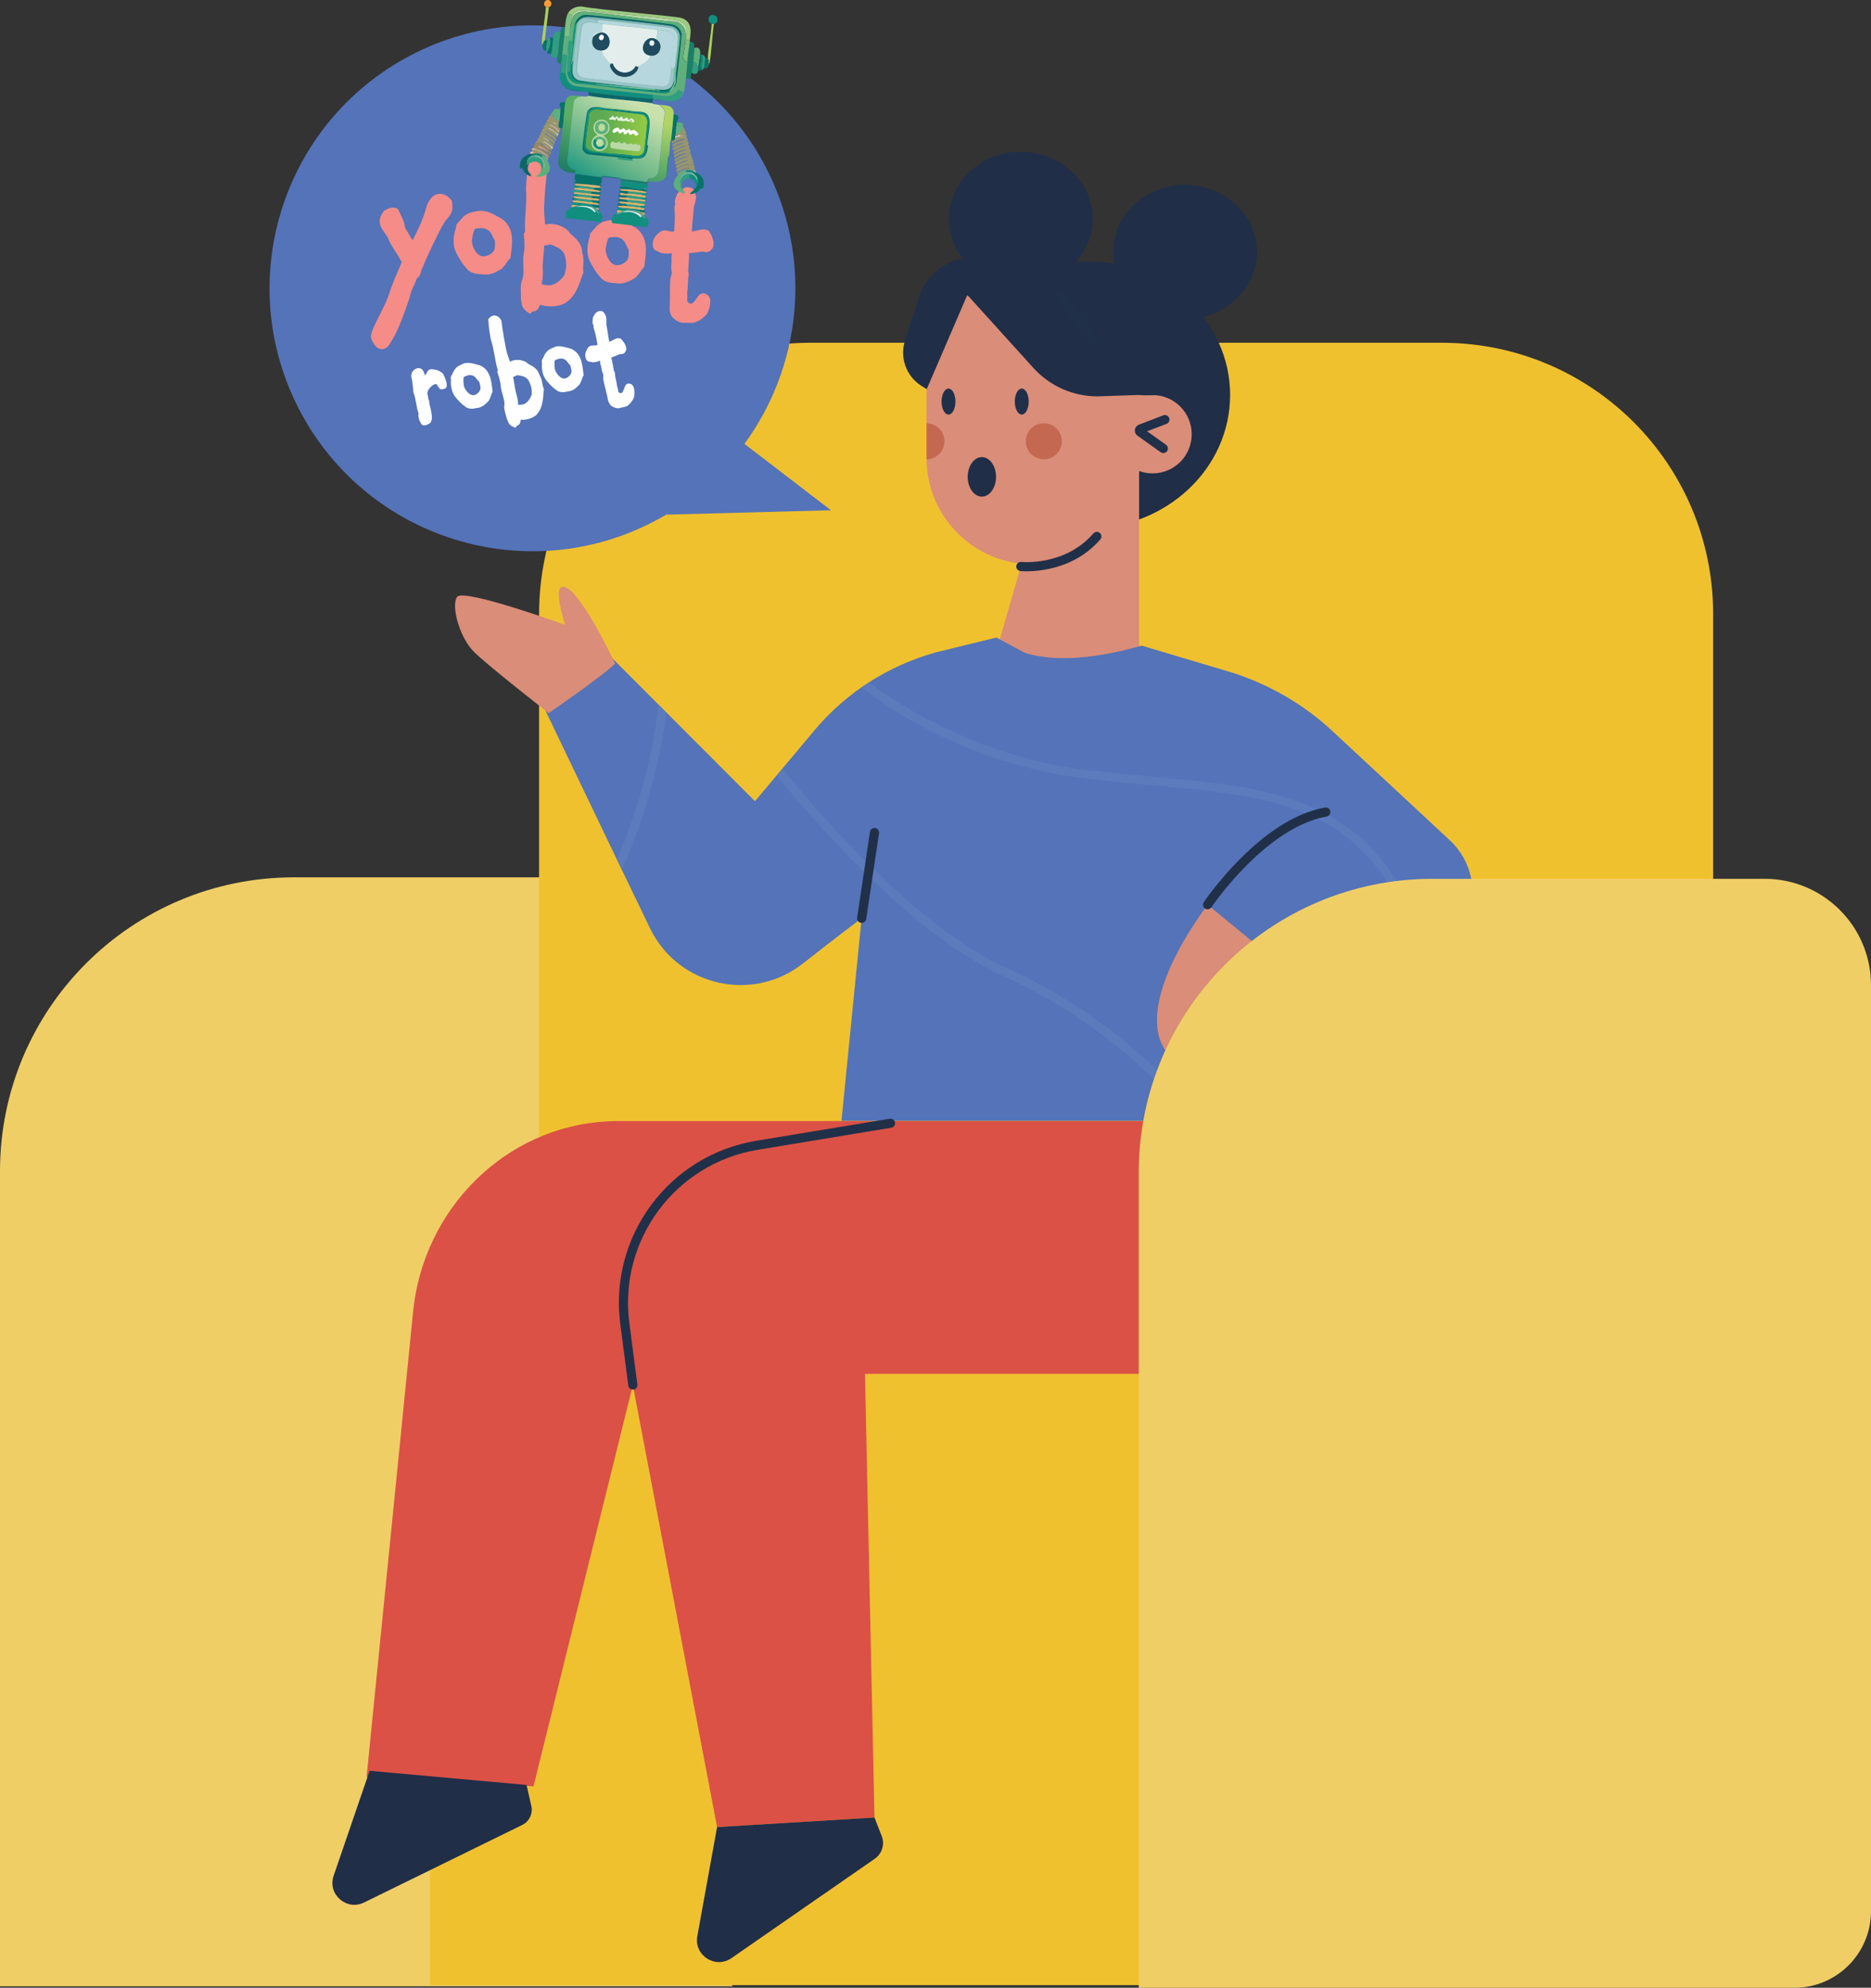 <svg viewBox="0 0 204.56 217.3" xmlns:xlink="http://www.w3.org/1999/xlink" xmlns="http://www.w3.org/2000/svg" id="Layer_2"><rect x="0" y="0" width="204.56" height="217.3" fill="#333333" stroke="none"/>
  <defs>
    <style>
      .cls-1 {
        fill: #e0c296;
      }

      .cls-2 {
        fill: url(#linear-gradient-2);
      }

      .cls-3 {
        fill: #f0ce66;
      }

      .cls-4 {
        fill: #e3eeec;
      }

      .cls-5 {
        fill: #108f7e;
      }

      .cls-6 {
        fill: #b6d7de;
      }

      .cls-7 {
        fill: #fefefe;
      }

      .cls-8 {
        fill: #c4a87a;
      }

      .cls-9 {
        fill: #9ca368;
      }

      .cls-10 {
        fill: #213049;
      }

      .cls-11 {
        fill: #fff;
      }

      .cls-12 {
        fill: #c5b493;
      }

      .cls-13 {
        fill: #5c7bbd;
      }

      .cls-14 {
        fill: #facbd1;
      }

      .cls-15 {
        fill: none;
        stroke: #213049;
        stroke-linecap: round;
        stroke-miterlimit: 10;
      }

      .cls-16 {
        fill: #dca583;
      }

      .cls-17 {
        fill: #7d8369;
      }

      .cls-18 {
        fill: url(#linear-gradient-4);
      }

      .cls-19 {
        fill: #0d6666;
      }

      .cls-20 {
        fill: #dcb592;
      }

      .cls-21 {
        fill: #da8d78;
      }

      .cls-22 {
        fill: url(#linear-gradient-3);
      }

      .cls-23 {
        fill: #f58c87;
      }

      .cls-24 {
        fill: #dcecc8;
      }

      .cls-25 {
        fill: #5eaf7c;
      }

      .cls-26 {
        fill: #f99c33;
      }

      .cls-27 {
        fill: #72bc9e;
      }

      .cls-28 {
        fill: #289460;
      }

      .cls-29 {
        fill: #e6f1df;
      }

      .cls-30 {
        fill: #1a7f67;
      }

      .cls-31 {
        fill: #8dc9a8;
      }

      .cls-32 {
        fill: #f4eed7;
      }

      .cls-33 {
        fill: #1f4a5f;
      }

      .cls-34 {
        fill: #99966b;
      }

      .cls-35 {
        fill: #50ab8d;
      }

      .cls-36 {
        fill: #81b7b6;
      }

      .cls-37 {
        fill: #202e48;
      }

      .cls-38 {
        fill: #bddc97;
      }

      .cls-39 {
        fill: #077368;
      }

      .cls-40 {
        fill: #309e7f;
      }

      .cls-41 {
        fill: #9dca80;
      }

      .cls-42 {
        fill: #b9d9a6;
      }

      .cls-43 {
        fill: #dbb36c;
      }

      .cls-44 {
        fill: #98895c;
      }

      .cls-45 {
        fill: #f0c12f;
      }

      .cls-46 {
        fill: #9ac4c9;
      }

      .cls-47 {
        fill: url(#linear-gradient);
      }

      .cls-48 {
        fill: #c46851;
      }

      .cls-49 {
        fill: #5473b8;
      }

      .cls-50 {
        fill: #7dbe83;
      }

      .cls-51 {
        fill: #b19044;
      }

      .cls-52 {
        fill: #db5146;
      }

      .cls-53 {
        fill: #aad05c;
      }

      .cls-54 {
        fill: #a8bd9f;
      }
    </style>
    <linearGradient gradientUnits="userSpaceOnUse" gradientTransform="translate(41.17 -23.62) rotate(6.36) scale(.05)" y2="831" x2="532.53" y1="677.43" x1="544.65" id="linear-gradient">
      <stop stop-color="#5cad64" offset="0"></stop>
      <stop stop-color="#0b6f64" offset="1"></stop>
    </linearGradient>
    <linearGradient gradientUnits="userSpaceOnUse" gradientTransform="translate(41.17 -23.62) rotate(6.36) scale(.05)" y2="831.66" x2="746.69" y1="674.95" x1="756.77" id="linear-gradient-2">
      <stop stop-color="#b1d464" offset="0"></stop>
      <stop stop-color="#2e926a" offset="1"></stop>
    </linearGradient>
    <linearGradient gradientUnits="userSpaceOnUse" gradientTransform="translate(41.17 -23.62) rotate(6.36) scale(.05)" y2="853.33" x2="594.89" y1="654.97" x1="688.92" id="linear-gradient-3">
      <stop stop-color="#c9e2ad" offset="0"></stop>
      <stop stop-color="#6db78a" offset=".56"></stop>
      <stop stop-color="#0a9182" offset="1"></stop>
    </linearGradient>
    <linearGradient gradientUnits="userSpaceOnUse" gradientTransform="translate(41.17 -23.62) rotate(6.36) scale(.05)" y2="747.93" x2="580.5" y1="734.29" x1="705.49" id="linear-gradient-4">
      <stop stop-color="#91c844" offset=".29"></stop>
      <stop stop-color="#5baa53" offset="1"></stop>
    </linearGradient>
  </defs>
  <g id="Layer_1-2">
    <g>
      <g>
        <path d="M0,217.14h80.06v-121.23h-47.93C14.38,95.91,0,110.29,0,128.04v89.11Z" class="cls-3"></path>
        <path d="M58.94,158.08h128.36v-90.96c0-16.37-13.27-29.65-29.65-29.65h-69.06c-16.37,0-29.65,13.27-29.65,29.65v90.96h0Z" class="cls-45"></path>
        <rect height="66.48" width="93.74" y="150.53" x="47.01" class="cls-45"></rect>
        <ellipse ry="14.6" rx="15.62" cy="43.18" cx="118.87" class="cls-37"></ellipse>
        <ellipse ry="7.34" rx="7.86" cy="27.55" cx="129.57" class="cls-37"></ellipse>
        <ellipse ry="7.34" rx="7.86" cy="23.93" cx="111.61" class="cls-37"></ellipse>
        <path d="M101.3,31.13v18.94s0,.1,0,.14c.07,6.36,5.24,11.48,11.61,11.48s11.62-5.2,11.62-11.62v-12.89l-23.24-6.05Z" class="cls-21"></path>
        <path d="M121.73,47.47c0,2.36,1.91,4.28,4.28,4.28s4.28-1.91,4.28-4.28-1.91-4.28-4.28-4.28-4.28,1.92-4.28,4.28Z" class="cls-21"></path>
        <path d="M124.54,50.07v27.97s-8.51,4.09-17.51-.27l6.54-22.63,10.96-5.07Z" class="cls-21"></path>
        <circle r="1.97" cy="48.24" cx="114.12" class="cls-48"></circle>
        <path d="M101.3,46.28v3.79s0,.1,0,.14c1.08,0,1.96-.88,1.96-1.96s-.88-1.97-1.96-1.97h0Z" class="cls-48"></path>
        <path d="M110.95,43.9c0,.78.34,1.42.76,1.42s.76-.63.76-1.42-.34-1.42-.76-1.42c-.42,0-.76.64-.76,1.42Z" class="cls-10"></path>
        <path d="M102.94,43.9c0,.78.34,1.42.76,1.42s.76-.63.76-1.42-.34-1.42-.76-1.42c-.42,0-.76.64-.76,1.42Z" class="cls-10"></path>
        <path d="M111.61,61.93s5.02.52,8.31-3.29" class="cls-15"></path>
        <rect height="7.5" width="5.65" y="43.17" x="120.46" class="cls-21"></rect>
        <path d="M124.74,43.17l-4.76.16c-2.67,0-5.2-1.13-6.99-3.1l-7.23-7.99-4.44,10.3-.58-.36c-1.65-1.04-2.39-3.06-1.8-4.92l1.48-4.66c.85-2.69,3.35-4.52,6.18-4.52h7.22c7.37,0,13.34,5.97,13.34,13.34v1.75s-2.33.1-2.42.01Z" class="cls-37"></path>
        <path d="M127.36,45.87l-2.68,1.03c-.13.05-.15.23-.04.31l2.55,1.82" class="cls-15"></path>
        <path d="M124.51,73.73s-6.91,10.31-12.18,9.05c-5.26-1.26-3.45-10.77-3.45-10.77l15.62,1.73Z" class="cls-21"></path>
        <line y2="37.06" x2="119.45" y1="32.53" x1="116.12" class="cls-15"></line>
        <path d="M108.9,52.13c0,1.19-.7,2.16-1.55,2.16s-1.55-.97-1.55-2.16.7-2.16,1.55-2.16,1.55.97,1.55,2.16Z" class="cls-37"></path>
        <path d="M139.94,122.55h-72.24c-.45,0-.89.01-1.33.04-11.18.59-20.09,9.62-21.2,20.76l-5.09,50.89,18.25,1.04,10.86-43.86,9.21,48.31,17.21-1.04-1.04-48.5h56.85l-11.47-27.64Z" class="cls-52"></path>
        <path d="M108.9,69.49s3.26,4.71,15.93,1.09l9.42,2.81c4.27,1.28,8.2,3.52,11.46,6.56l12.76,11.87c5.15,4.79,1.87,13.42-5.17,13.57l-14.71.31s-1.09-6.52-7.96-7.96l-21.72-28.24Z" class="cls-49"></path>
        <path d="M158.17,96.22l-3.82,3.06-.77.61-7.02,5.62-17.59,14.09-.75.6-2.91,2.33h-33.31l2.2-22.15s-2.87,2.16-6.42,4.95c-5.47,4.29-13.49,2.52-16.63-3.68l-3.17-6.58-.55-1.14-7.79-16.24,7.22-5.81,5.1,5.11.87.87,9.71,9.73,2.36-2.81.63-.75,3.5-4.17c1.51-1.81,3.25-3.38,5.16-4.73.27-.18.55-.36.81-.54,2.24-1.43,4.67-2.53,7.26-3.26l6.65-1.63.22.12h.01s0,0,0,0l.1.05h.01l2.7,1.45h.01s30.83,16.62,30.83,16.62l4.19,2.25,11.16,6.01Z" class="cls-49"></path>
        <path d="M78.4,199.73l17.21-1.04.79,2.02c.35.9.04,1.93-.75,2.48l-15.68,10.87c-1.76,1.22-4.11-.3-3.73-2.4l2.16-11.93Z" class="cls-37"></path>
        <path d="M40.4,193.58l17.17,1.55.52,2.29c.19.84-.22,1.7-.99,2.08l-17.3,8.48c-1.92.94-4.02-.91-3.32-2.93l3.93-11.47Z" class="cls-37"></path>
        <path d="M69.19,151.41l-.88-6.74c-1.21-9.33,5.18-17.94,14.46-19.47l14.59-2.41" class="cls-15"></path>
        <path d="M137.86,103.69l-5.82-4.78s-8.32,10.61-4.58,16.01l10.4-11.23Z" class="cls-21"></path>
        <path d="M67.25,72.54s-3.77-8.08-5.6-8.4c-1.33-.23.14,4.17.14,4.17,0,0-11.12-4.03-11.81-3.06-.7.97.28,4.45,1.81,5.98,1.53,1.53,8.2,6.73,8.2,6.73,0,0,6.15-4.23,7.26-5.42Z" class="cls-21"></path>
        <path d="M154.82,100.31c-.15-.35-.31-.69-.47-1.02-1.99-4.2-4.46-7.07-7.34-9.07-1.31-.92-2.71-1.65-4.19-2.25-4.84-1.98-10.52-2.49-16.87-3.08-1.83-.16-3.7-.33-5.64-.55-.52-.06-1.04-.11-1.57-.18-10.53-1.25-19.27-6.19-23.72-9.55-.27.18-.55.36-.81.54,4.49,3.56,13.26,8.62,24.42,9.95.84.11,1.67.19,2.49.28,1.62.17,3.2.32,4.75.46,12.78,1.17,22.11,2.02,27.72,14.05.12.26.25.53.36.79.08.18.25.29.43.29.07,0,.13,0,.19-.04.25-.1.35-.39.25-.63Z" class="cls-13"></path>
        <path d="M130.61,122.46c-.09.06-.18.08-.27.08-.15,0-.31-.07-.4-.2-.02-.03-.57-.83-1.71-2.12-2.74-3.13-8.85-9.1-18.66-13.58-9.07-4.14-18.83-14.75-24.65-21.84l.63-.75c5.76,7.02,15.44,17.62,24.41,21.71,9.98,4.55,16.22,10.65,19.02,13.85,1.16,1.32,1.74,2.15,1.76,2.18.14.22.1.52-.12.67Z" class="cls-13"></path>
        <path d="M72.85,77.88c-.75,6.47-2.84,12.57-4.85,17.21l-.55-1.14c1.95-4.65,3.91-10.63,4.52-16.94l.87.87Z" class="cls-13"></path>
        <path d="M124.5,217.3h71.69c4.62,0,8.37-3.75,8.37-8.37v-101.23c0-6.42-5.21-11.63-11.63-11.63h-36.3c-17.74,0-32.13,14.38-32.13,32.13v89.11h0Z" class="cls-3"></path>
        <path d="M132.03,98.9s5.99-8.91,12.92-10.13" class="cls-15"></path>
        <line y2="91.01" x2="95.61" y1="100.39" x1="94.21" class="cls-15"></line>
        <circle transform="translate(-7.94 29.1) rotate(-26.33)" r="28.74" cy="31.51" cx="58.22" class="cls-49"></circle>
        <polygon points="72.89 56.26 90.85 55.78 81.23 48.4 72.89 56.26" class="cls-49"></polygon>
      </g>
      <g>
        <path d="M49.48,22.68c-.06.91-.68,1.21-.99,1.79-.32.45-2.16,4.3-2.22,4.65-.36.47-.14.96-.69,1.3-.23.71-.67,1.32-.78,2.08-.63,1.82-1.29,3.76-2.1,4.95-.21.46-.6.74-1,.72-.4-.03-.81-.36-1.11-1.15-.03-.07-.04-.15-.04-.26.06-.93,1.58-3.21,2.07-4.86.33-1.05.89-2.22,1.31-3.27-.1-.12-.2-.25-.25-.42-.28-.49-1-1.47-1.16-1.97-.23-.67-1.06-1.26-1.01-2.13.02-.31.15-.66.47-1.06.3-.18.72-.39,1.08-.36.18.01.36.08.49.23.27.64.68,1.25.73,1.96l.82,1.39c.52-.97,1.2-2.4,1.49-3.53.27-1.04.91-1.6,1.6-1.55.4.03.82.26,1.21.74.05.29.07.53.06.75Z" class="cls-23"></path>
        <path d="M54.56,29.54c-.55.36-1.19.58-1.91.44-.71,0-1.35-.2-1.65-.66-.45-.43-.75-1.02-1.08-1.6-.21-.4-.33-.86-.33-1.35,0-.51.09-1.03.28-1.51-.07-.3.26-.57.45-.77.28-.4.69-.74,1.17-.87.28-.07.57-.11.9-.18.13,0,.24,0,.35,0,.78.07,1.42.51,2.11.87,1.01.72,1.18,1.74,1.13,2.79-.03.51-.11,1.03-.18,1.54-.36.25-.72,1.17-1.25,1.3ZM52.61,24.93c-.26.09-.76-.09-.79.35-.13.28-.18.77-.23,1.04.05.55.24,1.02.63,1.45.07.04.14.06.17.12.45.32,1.24,0,1.52-.37.27-.24.21-.93.19-1.25-.37-.41-.28-1.26-1.5-1.34Z" class="cls-23"></path>
        <path d="M61.7,33.19c-1.07.49-2.23.29-2.67.12-.08.38-.34.76-.83.75l-.24.26c-.89-.55-.91-.84-1.01-1.74.02-.56-.13-1.59.19-2.07.23-1-.08-2.01.17-3.05.08-.62,0-1.31-.04-1.92l.14-.21c-.1-1.56.24-3.12.09-4.68.04-.91.14-1.9.37-3.04.87-.76,1.79-.26,1.98.7-.12.92-.41,3.91-.36,4.9.02.48.1.92.11,1.36.82-.29,2.29.15,2.74.97.64.52,1.31,1.11,1.32,2.11.28.71,0,1.4.13,2.12-.49,1.37-.81,2.64-2.09,3.43ZM61.15,27.15c-.2-.07-.9-.5-1.09-.4-.21.09-.31.02-.57.11,0,.82-.22,1.88-.14,2.71.03.35-.04,1.15-.13,1.49.36.1.73.21,1.2.06.54-.18.95-.59,1.29-1.05.19-.73.27-.98.13-1.74-.07-.53-.24-.8-.69-1.18Z" class="cls-23"></path>
        <path d="M69.19,30.51c-.55.36-1.19.58-1.91.44-.71,0-1.35-.2-1.65-.66-.45-.43-.75-1.02-1.08-1.6-.21-.4-.33-.86-.33-1.35,0-.51.09-1.03.28-1.51-.07-.3.26-.57.45-.77.28-.4.69-.74,1.17-.87.28-.07.57-.11.9-.18.13,0,.24,0,.35,0,.78.07,1.42.51,2.11.87,1.01.72,1.18,1.74,1.13,2.79-.03.51-.11,1.03-.18,1.54-.36.25-.72,1.17-1.25,1.3ZM67.23,25.9c-.26.09-.76-.09-.79.35-.13.28-.18.77-.23,1.04.05.55.24,1.02.63,1.45.07.04.14.06.17.12.45.32,1.24,0,1.52-.37.27-.24.21-.93.19-1.25-.37-.41-.28-1.26-1.5-1.34Z" class="cls-23"></path>
        <path d="M77.55,27.48c-.21.13-.43.1-.75.02,0,0-.81.13-1.47.18.02.55-.05,1.24-.09,1.89-.01.18.07.26.06.42-.01.16-.06.38-.07.52-.04.64-.03,1.22-.1,1.51.04.17,0,.75,0,.89.1.15.3.42.61.21.25-.17.56-.8.81-.95.21-.13.39-.14.5-.08,1.16.3.33,2.16.21,2.26-.08.1-.59.65-1.23.88-.37.14-.9.03-1.15.05-.48.09-.99-.25-1.28-.52-.19-.1-.41-.65-.39-1.03.08-1.18,0-2.15.07-3.19.01-.22.16-.46.17-.7.01-.2-.08-.39-.07-.59l.05-.78c-.05-.31,0-.55.05-.78-.44.03-.66.07-1.22-.04-.44-.27-.9-.19-.9-.95,0-.47.22-.86.65-1.23.17-.15.36-.25.51-.28.39-.07.73.19,1.18.12.06-.62.08-1.22.08-1.82,0-.33-.05-.62-.03-.95,0-.05.08-.14.09-.19,0-.09-.08-.19-.07-.26.02-.31.17-.61.26-.89.5-.64,1.14-.98,1.78-.52.18.3.25.54.28.78.05.59-.32,1.04-.26,1.7-.03.11-.18,1.85-.2,2.14.64-.05,1.31-.46,1.9-.04.31.51.6,1.17.45,1.76-.18.26-.3.38-.43.46Z" class="cls-23"></path>
      </g>
      <g>
        <path d="M48.47,42.53c-.57.23-.6-.66-.86-.54-.33.02-.85.6-.87.9-.06.13.1.54.1.75.06.1.12.26.09.44.05.23.15.53.2.83.06.33.22,1.06-.13,1.36-.35.16-.37.28-.83.2-.32-.37-.48-.87-.41-1.28-.13-.36-.2-.75-.26-1.1-.07-.41-.15-.8-.29-1.18,0-.01-.16-1.46-.18-1.47-.4-1,1.02-1.73,1.33-.69.06.11.09.23.1.32.22-.28.3-.69.66-.71.53.03.88.1,1.31.49.36.67.7,1.62.05,1.67Z" class="cls-11"></path>
        <path d="M53.27,43.97c-.31.35-.69.61-1.2.64-.47.13-.94.09-1.22-.18-.37-.23-.68-.59-1-.95-.21-.25-.37-.55-.46-.9-.09-.36-.12-.75-.08-1.12-.1-.2.07-.45.17-.62.12-.33.33-.64.63-.82.17-.1.36-.17.57-.28.08-.03.16-.04.23-.05.53-.08,1.04.12,1.56.25.8.34,1.09,1.03,1.24,1.79.07.37.11.75.15,1.12-.2.24-.27.96-.61,1.14ZM51.15,41.03c-.16.11-.52.07-.47.38-.04.22.02.58.03.78.13.38.34.68.68.92.05.02.11.02.14.06.36.15.83-.2.95-.52.14-.21-.03-.7-.09-.92-.32-.23-.41-.85-1.24-.7Z" class="cls-11"></path>
        <path d="M58.68,45.34c-.63.53-1.44.59-1.76.54.01.28-.09.6-.43.67l-.11.22c-.69-.24-.76-.44-.99-1.07-.09-.4-.37-1.11-.23-1.5-.02-.75-.41-1.41-.43-2.19-.06-.45-.23-.93-.36-1.36l.06-.17c-.34-1.09-.39-2.25-.76-3.34-.13-.65-.24-1.38-.29-2.22.45-.69,1.15-.49,1.44.16.08.67.42,2.85.62,3.54.1.33.23.63.31.94.5-.35,1.55-.28,2,.22.52.26,1.07.56,1.25,1.27.31.46.25,1,.46,1.48-.09,1.06-.08,2.02-.79,2.79ZM57.26,41.15c-.14-.01-.69-.2-.8-.1-.12.1-.21.06-.36.17.14.58.19,1.37.38,1.95.08.24.18.82.17,1.08.26,0,.53.02.81-.16.33-.22.53-.58.68-.96,0-.55,0-.74-.22-1.26-.14-.37-.3-.53-.67-.72Z" class="cls-11"></path>
        <path d="M63.22,42.16c-.31.35-.69.61-1.2.64-.47.13-.94.09-1.22-.18-.37-.23-.68-.59-1-.95-.21-.25-.37-.55-.46-.9-.09-.36-.12-.75-.08-1.12-.1-.2.07-.45.17-.62.12-.33.33-.64.63-.82.17-.1.36-.17.57-.28.08-.03.16-.04.23-.06.53-.08,1.04.12,1.56.25.8.34,1.09,1.03,1.24,1.79.07.37.11.75.15,1.12-.2.24-.27.96-.61,1.14ZM61.1,39.21c-.16.11-.52.07-.47.38-.04.22.02.58.03.78.13.38.34.68.68.92.05.02.11.02.14.06.36.15.83-.21.95-.52.14-.21-.03-.7-.09-.92-.32-.22-.41-.85-1.24-.69Z" class="cls-11"></path>
        <path d="M68.28,38.57c-.12.13-.27.14-.5.14,0,0-.52.23-.95.38.11.39.19.89.27,1.36.02.13.1.17.12.29.02.12.03.28.04.38.08.46.2.87.2,1.09.06.11.13.53.15.63.09.09.27.25.44.04.14-.16.24-.67.38-.81.12-.13.24-.16.32-.14.83.01.6,1.47.54,1.57-.04.09-.28.56-.66.84-.22.16-.59.18-.76.23-.3.15-.7,0-.95-.15-.15-.04-.39-.39-.44-.66-.16-.85-.38-1.53-.52-2.27-.03-.16.02-.36,0-.53-.03-.14-.12-.26-.15-.41l-.1-.56c-.09-.21-.1-.39-.1-.56-.29.09-.43.16-.82.18-.34-.11-.63.02-.77-.52-.09-.34,0-.65.21-.99.09-.14.2-.24.29-.28.25-.11.53.01.81-.12-.07-.45-.16-.88-.26-1.3-.05-.23-.14-.43-.19-.67,0-.04.03-.11.02-.15-.01-.07-.09-.12-.1-.17-.04-.22,0-.46.02-.68.22-.54.59-.89,1.1-.67.17.19.27.34.32.51.14.41-.03.79.12,1.25,0,.08.21,1.34.25,1.55.42-.14.79-.55,1.26-.35.3.31.61.73.61,1.17-.07.22-.13.32-.21.4Z" class="cls-11"></path>
      </g>
      <g>
        <g>
          <path d="M61.91,8.31c.09.52.39.95.95,1.09.41.1,7.4.84,8.47.94l.13.5c-2.35-.2-4.74-.43-7.07-.75-.4-.05-2.05-.28-2.15-.31-.18-.04-.4-.27-.47-.23-.87-.69-.47-1.57-.41-2.5,0,0,.07,0,.07.03,0,.29-.08.58-.1.86.74-.02.36.16.58.36Z" class="cls-5"></path>
          <path d="M75.42,4.42c-.18-.06-.44-.01-.45-.22,0-.03,0-.07.01-.1.3-1.04-.04-1.68-1.15-1.91-1.79-.37-7.51-.69-9.79-1.09-.55-.04-1.21.02-1.47.57l-.49-.19c.27-.54.92-.8,1.53-.77,1.79.36,10.06,1.03,10.86,1.25,1.4.38,1,1.87.94,2.48Z" class="cls-41"></path>
          <path d="M71.46,10.84c.34.03.71.06,1.04.15-.99-.08-1.18-.31-1.16.29-2.32-.36-4.7-.42-7.01-.82.02-.04.06-.34-.01-.39-.84-.17-1.87,0-2.55-.53.07-.04.29.18.47.23.11.03,1.75.26,2.15.31,2.34.32,4.73.55,7.07.75Z" class="cls-19"></path>
          <path d="M74.43,10.65c-.58.6-1.19.41-1.93.34-.33-.09-.7-.12-1.04-.15l-.13-.5c1.18.11,2.08.5,2.85-.52.85.36.42.2.25.83Z" class="cls-40"></path>
          <path d="M62.58,1.66c-.05.11-.17.59-.12.72-.19.75-.27,2.7-.27,1.58l-.49-.05c.04-.31.03-.64.07-.94.06-.47.1-1.08.31-1.5l.49.19Z" class="cls-50"></path>
          <path d="M75.42,4.42c-.01.14.02.17.02.18-.03.3-.11.62-.14.93-.17.57-.06,1.79-.52.92,0-.01-.11,0-.12-.03.09-.73.26-1.49.32-2.22,0,.21.27.17.45.22Z" class="cls-50"></path>
          <path d="M61.91,8.31c-.22-.2.16-.38-.58-.36.02-.29.09-.58.1-.86,0-.03-.07-.02-.07-.03,0-.04.02-.07-.03-.07.1-.33.12-.69.15-1.03.09.03.55.03.57.08.06.1-.29,1.48-.14,2.28Z" class="cls-40"></path>
          <g>
            <g>
              <path d="M60.01.78l-.44,3.62c-.15.13-.21.31-.24.5-.01-.05-.09-.14-.09-.17-.05-.48.44-3.2.44-3.99.02,0,.3.04.32.04Z" class="cls-53"></path>
              <path d="M60.01.78s-.3-.03-.32-.04c-.48-.2-.05-1.03.45-.65.24.18.17.63-.13.69Z" class="cls-26"></path>
            </g>
            <g>
              <path d="M61.77,2.97c-.04.3-.03.63-.07.94-.08.68-.17,1.36-.23,2.04-.03.34-.05.7-.15,1.03-.51-.03-.4-.42-.42-.78.07-.11.08-.11.09-.11.03-.13.11-1.8.29-2.57.02-.08-.04-.56.5-.54Z" class="cls-30"></path>
              <path d="M61.28,3.51c-.18.78-.25,2.45-.29,2.57,0,0-.01,0-.09.11-.19.28-.65.1-.66-.32.15-.43.16-1.41.23-1.72.1-.51.17-.87.8-.65Z" class="cls-40"></path>
              <path d="M60.48,4.16c-.07.32-.08,1.3-.23,1.72-.5.07-.43-.23-.44-.26.32-.39.43-1.06.31-1.5.16-.05.22,0,.36.04Z" class="cls-39"></path>
              <path d="M59.87,4.41c-.09.25-.18.88-.13,1.14-.4,0-.45-.3-.4-.64.03-.19.09-.37.24-.5h.29Z" class="cls-39"></path>
              <path d="M60.12,4.12c.11.45,0,1.12-.31,1.5,0,0-.05,0-.06-.08-.05-.26.04-.89.13-1.14.05-.13.12-.25.25-.29Z" class="cls-40"></path>
            </g>
          </g>
          <g>
            <g>
              <path d="M78.06,2.62c-.18,1.08-.3,3.57-.52,4.35-.17,0-.04-.22-.06-.41,0-.02-.09-.05-.09-.17-.02-.64.38-2.84.42-3.8.04.01.22.03.25.03Z" class="cls-53"></path>
              <path d="M78.06,2.62s-.21-.02-.25-.03c-.49-.14-.42-.89.01-.94.76-.1.82.89.24.97Z" class="cls-5"></path>
            </g>
            <g>
              <path d="M75.91,5.25c0,.46-.08,1.03-.13,1.49-.04.4-.09.78-.17,1.17-.08.41.04.87-.62.67.13-1,.2-2.04.3-3.05.03-.31.11-.63.14-.93.52-.06.48.29.47.65Z" class="cls-30"></path>
              <path d="M76.56,5.95c0,.37-.28,1.4-.16,1.77-.06,0-.08-.02-.08.06.02-.15-.08-.38-.01-.54-.26-.01.03-.42-.53-.5.05-.46.12-1.03.13-1.49.6-.2.66.25.65.7Z" class="cls-25"></path>
              <path d="M76.32,7.78c-.05.36-.52.4-.71.13.08-.39.12-.77.17-1.17.56.07.26.48.53.5-.07.17.03.39.01.54Z" class="cls-40"></path>
              <path d="M77.39,6.39c0,.11.09.14.09.17.02.19-.11.41.06.41-.09.32-.14.56-.57.5-.14,0,0-.09.01-.12.02-.1.12-.97.11-1.02l.28.07Z" class="cls-39"></path>
              <path d="M77.1,6.33c0,.05-.09.92-.11,1.02,0,.03-.16.12-.01.12-.12.06-.11.15-.17.19-.12-.05-.09-.12-.08-.22,0-.15.09-1.3.12-1.37,0-.03.08,0,.08-.04.09.05.18.28.19.3Z" class="cls-40"></path>
              <path d="M76.67,5.96c-.12.19.01.14.01.19,0,.34-.27,1.75.04,1.28,0,.1-.04.17.08.22-.2.14-.19.06-.41.06-.12-.36.16-1.39.16-1.77h.11Z" class="cls-39"></path>
              <path d="M76.92,6.03c0,.05-.07.02-.08.04-.02.06-.11,1.22-.12,1.37-.31.47-.04-.94-.04-1.28,0-.06-.14,0-.01-.19.1.01.15,0,.25.06Z" class="cls-5"></path>
            </g>
          </g>
          <path d="M74.98,4.1c.05-.82-.21-1.39-1.03-1.72-2.24-.06-8.58-1.09-10.15-1.1-.85,0-1.16.36-1.34,1.11-.06-.13.06-.61.12-.72.26-.55.92-.61,1.47-.57,2.27.4,8,.72,9.79,1.09,1.11.23,1.46.87,1.15,1.91Z" class="cls-42"></path>
          <g>
            <path d="M74.98,4.1s0,.07-.01.1c-.06.73-.23,1.49-.32,2.22.02.04.12.02.12.03.46.87.35-.35.52-.92-.1,1.01-.17,2.04-.3,3.05-.08.65-.11,1.61-.56,2.07.17-.63.59-.47-.25-.83-.77,1.02-1.67.64-2.85.52-1.08-.1-8.06-.84-8.47-.94-.56-.14-.86-.57-.95-1.09-.15-.8.2-2.17.14-2.28-.03-.05-.48-.06-.57-.08.06-.68.14-1.36.23-2.04l.49.05c0,1.12.08-.83.27-1.58.19-.75.5-1.11,1.34-1.11,1.57,0,7.91,1.03,10.15,1.1.82.33,1.08.9,1.03,1.72Z" class="cls-25"></path>
            <g>
              <path d="M73.68,9.55c-.07-.1.13-.3.16-.42.1-.38.02-.8.06-1.18.1-.92.44-3.37.44-3.92,0-.53-.38-1.02-.91-1.15-.44-.11-8.65-1.01-9.1-1.01-.17,0-.38.03-.54.08-.39.12-.55.36-.76.65-.06.08-.08.2-.2.15.12-.59.52-1.1,1.2-1.13.48-.02,9.07.95,9.54,1.06.48.12.93.58.96,1.07.01.27-.53,5.06-.59,5.32-.04.18-.14.33-.24.48Z" class="cls-19"></path>
              <path d="M62.56,7.02c-.1.43-.23,1.18.1,1.55.34.38.87.35,1.29.49.25-.12.79.06,1.25.1,0,.02-.02.06.01.07.26.06,4.55.48,5.24.55.63.09,2.25.47,2.75.13l.14.05c-.17.14-.36.24-.59.25-.84.03-8.1-.99-9.79-1.09-.65-.25-.93-.68-.96-1.33.48.18.28-.25.36-.92.04-.37.12-.74.16-1.12.1-.98.1-2.04.3-3.01.12.04.14-.08.2-.15l-.53,4.4.07.03Z" class="cls-5"></path>
              <path d="M62.52,5.75c-.04.38-.12.75-.16,1.12-.08.67.12,1.1-.36.92-.04-.65.1-1.3.14-1.93,0-.03-.11-.01-.1-.05,0-.16.1-1.3.15-1.35.01-.01.38-.03.4,0,.05.08-.23,1.17-.07,1.27Z" class="cls-40"></path>
              <path d="M71.62,9.74c0,.19.62,0,.5.23-.55-.15-1.12-.13-1.67-.19-.69-.07-4.98-.49-5.24-.55-.03,0-.01-.05-.01-.07,1.75.19,3.52.27,5.27.45.38.04.77.1,1.15.13Z" class="cls-27"></path>
              <path d="M73.2,9.92c-.51.34-2.12-.04-2.75-.13.56.05,1.13.03,1.67.19.12-.23-.51-.04-.5-.23.7.06,1.73.28,1.96-.62.13.02.08-.3.19-.38.04.3-.35,1.03-.57,1.18Z" class="cls-39"></path>
              <g>
                <path d="M74.33,4.02c0,.55-.34,3.01-.44,3.92-.04.38.04.8-.06,1.18-.03.12-.22.32-.16.42-.03.04-.32.4-.34.42l-.14-.05c.22-.15.61-.87.57-1.18-.1.08-.06.4-.19.38.06-.25.14-1.29.2-1.76.08-.66.37-2.86.33-3.32.24-.48.06.03.22-.01Z" class="cls-27"></path>
                <path d="M74.33,4.02c-.16.04.02-.47-.22.01-.03-.37-.28-.84-.68-.95-.39-.11-7.05-.8-8.04-.9-.36-.03-1.38-.19-1.62-.15v-.1c.17-.05.38-.08.55-.08.46,0,8.66.9,9.1,1.01.53.13.9.62.91,1.15Z" class="cls-36"></path>
                <path d="M63.77,2.04c-.22.04-.52.38-.57.58-.05.19-.42,3.45-.48,3.99-.11.03-.13.28-.15.4l-.07-.03.53-4.4c.22-.28.38-.53.76-.65v.1Z" class="cls-27"></path>
                <path d="M70.47,9.61c-1.75-.17-3.52-.26-5.27-.45-.45-.05-1-.22-1.25-.1-.42-.14-.95-.12-1.29-.49-.33-.37-.2-1.12-.1-1.55.03-.12.04-.37.15-.4-.08.74-.4,1.83.58,2.16.35.12,6.24.74,7.17.83Z" class="cls-39"></path>
                <path d="M65.39,2.19c0,.13-.08.27.03.35-.51-.04-1.56-.32-1.82.27-.1.22-.58,4.59-.58,4.83.01.4.3.73.69.83.43.11,8.35,1,8.78.94.84-.11.71-1.09.82-1.97.14-.01.32.08.34.07.06-.04-.02-.2.11-.16-.06.47-.13,1.51-.2,1.76-.23.9-1.27.68-1.96.62-.38-.03-.77-.09-1.15-.13-.93-.09-6.83-.71-7.17-.83-.98-.34-.66-1.42-.58-2.16.06-.54.43-3.79.48-3.99.06-.21.35-.54.57-.58.25-.05,1.26.11,1.62.15Z" class="cls-46"></path>
                <path d="M74.11,4.03c.04.47-.25,2.66-.33,3.32-.12-.04-.05.13-.11.16-.02,0-.2-.08-.34-.07.07-.53.4-3.22.35-3.48-.12-.67-1.26-.63-1.82-.71-1.97-.27-3.97-.4-5.94-.66-.17-.02-.34-.04-.5-.06-.12-.09-.03-.22-.03-.35.99.09,7.65.78,8.04.9.39.11.65.58.68.95Z" class="cls-6"></path>
                <path d="M65.43,2.54c.17.01.34.04.5.06l-.09.85c-.3.03-.87.21-1,.48-.04.08.03.09.03.09-.34.9.16,1.52.89,1.5.14.15.16.39.26.57.05.09.64.84.69.86.04.02.24-.16.34.04-.76-.2-.13.92.39,1.2.7.37,1.59.26,2.1-.34.23-.27.23-.49.24-.52.04-.07-.06-.03-.01-.07.07-.06,1.2-.42,1.35-1.18,1.04.14,1.45-1.18.74-1.7-.2-.33.06-.56.02-1.12.56.08,1.7.04,1.82.71.05.25-.28,2.95-.35,3.48-.11.88.02,1.87-.82,1.97-.44.06-8.36-.84-8.78-.94-.39-.1-.68-.43-.69-.83,0-.24.48-4.61.58-4.83.26-.59,1.3-.31,1.82-.27Z" class="cls-6"></path>
                <path d="M71.87,3.26c.04.56-.21.79-.02,1.12-1.28-.94-2.35,1.48-.74,1.7-.15.76-1.28,1.12-1.35,1.18-.05.04.05,0,.01.07-.46-.2-.27,0-.5.21-.72.67-1.77.48-2.22-.39-.04-.07-.02-.15-.02-.16-.1-.2-.31-.02-.34-.04-.05-.03-.63-.78-.69-.86-.11-.18-.12-.43-.26-.57,1.65-.04.85-3.1-.89-1.5,0,0-.07,0-.03-.09.13-.27.7-.45,1-.48l.09-.85c1.97.26,3.97.4,5.94.66Z" class="cls-4"></path>
                <path d="M67.05,6.99s-.02.09.02.16c.44.86,1.5,1.06,2.22.39.23-.21.04-.41.5-.21-.01.03,0,.24-.24.52-.51.6-1.4.71-2.1.34-.53-.28-1.16-1.4-.39-1.2Z" class="cls-33"></path>
                <g>
                  <path d="M65.75,5.52c-.73.02-1.23-.6-.89-1.5,1.74-1.6,2.54,1.46.89,1.5Z" class="cls-33"></path>
                  <path d="M65.71,3.8c.54-.08.29.83-.13.54-.23-.15-.02-.52.13-.54Z" class="cls-7"></path>
                </g>
                <g>
                  <path d="M71.85,4.38c.71.53.3,1.85-.74,1.7-1.62-.22-.54-2.64.74-1.7Z" class="cls-33"></path>
                  <path d="M71.21,4.41c.45-.07.43.59.08.6-.38.02-.38-.56-.08-.6Z" class="cls-4"></path>
                </g>
              </g>
            </g>
          </g>
        </g>
        <g>
          <path d="M74.02,13.37c-.09.45-.09.87-.15,1.31,0,.07-.01.14-.02.21,0,.06,0,.12-.02.17-.05.17-.03.34-.36.31-.04,0-.07,0-.11-.01.05-.48.29-2.73.28-2.87.18,0,.52.1.55.29.03.21-.13.35-.18.59Z" class="cls-39"></path>
          <path d="M74.66,13.82c-.01.52-.23.81-.79.86.05-.45.06-.86.15-1.31.72.07.65.04.64.46Z" class="cls-25"></path>
          <g>
            <path d="M75.81,17.62c-.06.07-.06.09-.02.17.02.05.07.05.1.1,0,.09-.05.1-.02.19.03.1.02.15.17.09-.01.16-.15-.13-.11.32.25.18.19.11-.05.12-.05,0-.13,0-.15.05-.3-.09-.42-.08-.72-.05-.17.02-.4.06-.54.15-.28.16-.26.25-.31.32-.51-.18.78-.59,1.21-.72-.01-.15-1.18.37-1.28.4,0-.12,1.04-.6,1.11-.61.2-.05.7.1.57-.18-.14.04-.54,0-.57,0,.24-.15-.31.03-.62.14-.1.04-.58.32-.62.32-.04,0-.07-.26-.06-.3.1-.26,2.27-.82.95-.54-.42.12-1.21.69-1.02.15.06-.17,1.14-.53,1.38-.58.05-.11-.57.09-.65.12-.42.15-.95.59-.79.1.02-.07.26-.15.27-.16-.73.76.73-.41,1.24-.18.5-.3.13-.19-.32-.25.05-.02.11-.02.15-.07-.17.01-.59.11-.77.18-.06.02-.56.37-.59.35-.01,0-.07-.26-.06-.27.04-.11,1.14-.57,1.34-.62-.05-.15-1.25.42-1.35.5-.31-.46.91-.68,1.32-.89-.61-.02-1.65.84-1.45.22.05-.14,1.08-.49,1.27-.59-.53,0-1.27.61-1.32.38-.04-.19.06-.21.14-.28-.3.56.21.04.39-.03.13-.05.17.02.18.02.06-.03.06-.09.08-.1.04-.02.38-.09.7-.25-.11-.1-.17-.09-.21-.11,0,0,.02-.07-.01-.07-.02,0-.39.11-.45.12-.65.21-.91.7-.86.08.33.03.32-.14.36-.31.06.03.11-.1.27-.14-.18.2.47.02.53-.01.27-.15-.36-.02-.49.02l.31-.16c-.23-.07-.49.23-.6.13,0-.07.01-.14.02-.21.56-.04.77-.34.79-.86.13.05.39.72.39.76,0,0-.17,0-.12.09.02.03.27-.03.1.4.19-.01.2.27.11.33.32.36.07.37.07.39,0,.03.32.17.1.4.31.29.13.41.13.43.01.07.24.3.07.39.39.08.1.06.09.15,0,.03.09.03.2.46Z" class="cls-34"></path>
            <path d="M74.08,18.76s-.05.12-.11,0c-.23-.34,1-.76,1.22-.79.03,0,.43.03.57,0,.14.28-.37.14-.57.18-.06.01-1.11.49-1.11.61Z" class="cls-34"></path>
            <path d="M74.03,17.21c.35-.24.61-.27.92-.42.45.05.82-.05.32.25-.51-.23-1.97.94-1.24.18Z" class="cls-34"></path>
            <path d="M74.8,15.24s.1,0,.21.11c-.32.17-.67.24-.7.25-.02.01-.02.07-.08.1,0,0-.05-.07-.18-.02-.17.07-.69.59-.39.03.15-.13.89-.42,1.14-.47Z" class="cls-34"></path>
            <path d="M74.14,14.92s-.03,0-.04,0c-.16.04-.21.17-.27.14.01-.05.01-.12.02-.17.1.11.37-.2.6-.13l-.31.16Z" class="cls-32"></path>
            <path d="M74.1,14.91s.03,0,.04,0c.14-.04.76-.16.49-.02-.06.03-.71.21-.53.01Z" class="cls-20"></path>
          </g>
          <g>
            <path d="M75,18.62v.25c-.38.1-.74.7-.66,1.08.03.13.12.14.13.17-.08.25-.05.59.25.71.14.23.43.39-.12.27-.02,0-.38-.16-.42-.19-.86-.52-.52-1.22-.03-1.82.05-.06.03-.16.31-.32.15-.08.37-.13.54-.15Z" class="cls-25"></path>
            <path d="M76.03,18.84c.54.26.95.58.92,1.24-.04.8-.29.5-.33.51-.07.01-.33.64-1.18.62.08-.31.37-.25.54-.62.13.13.13-.41.2-.36.04.03.06.4.08-.27.03-.76-.21-.7-.44-.99-.14-.19-.02-.03-.05-.25.08.03.16.09.24.13Z" class="cls-39"></path>
            <path d="M75.4,19.01c-.13.54.1.42.1.45,0,.04-.22-.05-.19.07-.43-.02-1.11.43-.58,1.3-.3-.12-.33-.46-.25-.71,0-.03-.1-.05-.13-.17.06-.53.44-1.01,1.05-.93Z" class="cls-40"></path>
            <path d="M76.28,19.95c-.03.67-.05.3-.08.27-.08-.05-.07.49-.2.36.23-.5-.11-1.03-.68-1.06-.03-.12.18-.02.19-.07,0-.03-.22.09-.1-.45.49.07.82.49.88.94Z" class="cls-5"></path>
            <path d="M75.88,18.61c-.03.13.4.05.16.23-.08-.04-.16-.1-.24-.13-.1-.03-.06-.04-.07-.04.02-.05.1-.05.15-.05Z" class="cls-20"></path>
            <path d="M75.73,18.66s-.03,0,.07.04c.02.22-.1.06.05.25-.27-.09-.55-.17-.83-.09v-.25c.29-.04.41-.04.71.05Z" class="cls-5"></path>
            <path d="M75.84,18.96c.23.29.47.23.44.99-.06-.44-.39-.87-.88-.94-.61-.08-.99.4-1.05.93-.08-.38.28-.98.67-1.08.28-.07.56,0,.83.09Z" class="cls-27"></path>
          </g>
          <g>
            <path d="M61.81,11.16c-.12.5-.19,2.58-.31,2.82-.06,0-.07.04-.08.04,0,0-.14.02-.15.02-.37-.08-.15-.61-.13-.82.04-.43.1-.85.11-1.28,0-.02.06-.04.05-.15,0-.06-.47-.71.51-.63Z" class="cls-39"></path>
            <path d="M61.21,11.94l-.18,1.27s-.43-.21-.45-.22l-.06-.08c-.12-1.2.1.28-.32-.42.15-.2.3-.32.45-.61l.56.06Z" class="cls-25"></path>
            <path d="M61.14,13.22s-.07,0-.11-.01l.18-1.27h.04c0,.44-.06.85-.11,1.29Z" class="cls-50"></path>
            <g>
              <path d="M58.27,16.79c.1.16.03.13-.06.2-.06.05-.27.12-.39.25-.07.08-.29.45-.16.42-.03.07-.11.33-.06.38.09-.09.15-.12.26-.18-.59.8.35,1.11.19,1.42-.84-.25-.89-.88-.95-.91-.05-.03-.18.1-.21.06-.08-.08-.27-1.28,1.13-1.61.12-.03.14-.03.26-.04Z" class="cls-19"></path>
              <path d="M59.55,17.04s.27.36.29.38c.02.04.27.74.28.78.18,1.12-1.5,1.25-1.5,1.06,0-.03.36-.21.49-.45.17,0,.16-.31.18-.35.02-.04.04.07.12-.11,0,0,.07-.01.08-.04.11-.28-.04-.89-.28-1.1l.1-.27c.08.03.17.06.24.1Z" class="cls-25"></path>
              <path d="M59.4,18.35c-.08.18-.1.07-.12.11-.02.03-.02.35-.18.35.34-.64-.2-1.54-1.24-.94-.11.06-.17.09-.26.18-.05-.04.03-.31.06-.38.12-.31.5-.49.82-.5.73-.03,1.07.55.92,1.19Z" class="cls-40"></path>
              <path d="M59.84,17.42s-.25-.35-.29-.38c.11.06.59.35.29.38Z" class="cls-8"></path>
              <path d="M59.31,16.94l-.1.27c-.17-.15-.47-.25-.7-.25-.05,0-.2.06-.3.04.09-.07.16-.04.06-.2.01,0,.09-.05.22-.05.36,0,.49.06.82.2Z" class="cls-30"></path>
              <path d="M58.48,17.16c-.32.01-.7.2-.82.5-.14.03.09-.34.16-.42.12-.14.33-.21.39-.25.09.02.24-.04.3-.04l-.02.21Z" class="cls-35"></path>
              <path d="M59.2,17.21c.24.21.39.82.28,1.1-.01.03-.08.04-.08.04.14-.64-.19-1.22-.92-1.19l.02-.21c.23,0,.53.1.7.25Z" class="cls-27"></path>
            </g>
            <g>
              <path d="M60.04,13.59c-.03.13.35.2.6.38.13.1.35.37.47.51-.02.06-.03.17-.06.24-.07-.1-1.15-.91-1.12-.74.36.25.83.44,1.04.83-.02.04,0,.25-.12.23-.02-.13-1.1-.85-1.14-.7.35.18,1.41.73,1.03,1.08-.21-.14-.4-.41-.43-.43-.03-.02-.07.03-.08.03-.12-.08-.54-.4-.61-.42-.5-.15.57.37.87.69.2.22.22.25.09.53-.05.02.1-.14-.85-.69-.92-.53.13.34.31.35.02,0,.02-.04.03-.07.53.44.5.43.39.74-.09-.1-1-.84-1.09-.7.37.21.77.43,1,.79-.02.03.01.14-.08.24-.04.01-.09-.09-.15-.12-.2-.35-.64-.54-1.01-.71-.04-.02-.1-.03-.14-.05-.03-.01-.15-.07-.17-.09-.05-.03,0-.09-.14-.09.03-.05.17,0,.06-.26.37-.01,0-.37.41-.41-.27-.12-.06-.06-.02-.14.04-.08-.13-.16.17-.23-.22-.21.19-.37.19-.4,0-.03-.22-.17.19-.38.02,0,.04-.19.37-.03Z" class="cls-34"></path>
              <path d="M58.81,15.52s.14.07.17.09c.16.22,1.68.94,1.17,1.27-.08.05-.2-.24-.21-.25,0,0-.04.04-.06.03-.02-.02-.18-.26-.31-.35-.03-.02-.59-.31-.62-.31-.14-.04-.27.03.03.18,0,0-.02.05.1.05.05.03.09.06.14.09.32.19,1.03.57.81.91h-.11c.11-.04-.55-.55-.61-.59-.31-.19-.67-.28-.99-.46l.08-.08c-.15-.4.13-.23.15-.33.02-.08-.21.07.03-.26l.22.02Z" class="cls-44"></path>
              <path d="M58.91,16.55c.15.08.52.36.64.49-.08-.04-.16-.06-.24-.1-.33-.13-.45-.2-.82-.2-.02-.06-.19-.02-.31-.17-.05-.07-.09-.12.02-.14.34-.14.48-.02.72.11Z" class="cls-34"></path>
              <path d="M58.34,16.17c.31.18.68.27.99.46.06.03.72.55.61.59-.33-.23-.63-.55-1.02-.67-.23-.14-.38-.26-.72-.11.05-.17-.25-.21.14-.26Z" class="cls-20"></path>
              <path d="M61.17,14.31c-.02.06-.03.11-.06.17-.12-.14-.34-.41-.47-.51-.25-.18-.63-.25-.6-.38.28.04.64.23.9.47.02.01-.07.06.23.25Z" class="cls-20"></path>
              <path d="M59.89,16.65c-.21-.12-.65-.51-.65-.35-.05-.03-.09-.06-.14-.09,0,0,.02-.05-.1-.05-.31-.14-.17-.21-.03-.18.03,0,.59.29.62.31.13.09.29.33.31.35Z" class="cls-16"></path>
              <path d="M59.73,15.13c.09.11.22.19.33.28,0,.03,0,.07-.03.07-.18-.01-1.22-.88-.31-.35Z" class="cls-12"></path>
              <path d="M60.45,16.16c-.02.07-.08.09-.08.1-.23-.36-.63-.58-1-.79.09-.14,1,.6,1.09.7Z" class="cls-32"></path>
              <path d="M61.05,14.72c-.04.08-.08.09-.08.1-.21-.39-.68-.58-1.04-.83-.02-.17,1.05.64,1.12.74Z" class="cls-32"></path>
              <path d="M60.14,16.37c-.35-.22-.65-.51-1.01-.71.37.17.81.35,1.01.71Z" class="cls-16"></path>
              <path d="M58.49,16.74c-.13,0-.21.04-.22.05-.12.01-.14.01-.26.04.02-.06-.07-.16-.05-.2.05-.09.21,0,.23-.06.11.15.29.11.31.17Z" class="cls-1"></path>
              <path d="M58.81,15.52l-.22-.02c.04-.06.08-.06.08-.06.13,0,.08.05.14.09Z" class="cls-20"></path>
              <g>
                <path d="M60.52,12.91c-.03.1.05.07.06.08.02.02.41.22.45.22.03,0,.07,0,.11.01-.02.21-.24.73.13.82,0,.17-.1.26-.1.27-.3-.19-.21-.24-.23-.25-.26-.24-.61-.43-.9-.47-.33-.16-.35.02-.37.03-.27-.04.19-.29.18-.31-.02-.04-.12,0-.14-.05-.01-.02.26-.31.33-.31-.22-.07.02-.32.18-.33-.04-.02-.04-.1-.02-.12.41.7.19-.78.32.42Z" class="cls-34"></path>
                <path d="M60.52,13.4c.13-.04.41.27.12.1-.05-.03-.17-.09-.12-.1Z" class="cls-29"></path>
                <path d="M60.59,12.99s-.09.02-.06-.08l.06.08Z" class="cls-14"></path>
              </g>
              <path d="M59.1,16.22c-.13,0-.1-.04-.1-.05.12,0,.1.04.1.05Z" class="cls-54"></path>
            </g>
          </g>
          <g>
            <g>
              <path d="M62.7,22.11c.41.02,1.6.16,2.05.23-.15.27.23.24.46.3.03,0,0,.07.01.07-.21.17.08.19.27.2,0,.02-.06.05-.05.15.29.19.48.53.41.87-.02.08-.13.32-.24.32l-3.67-.41c-.11-.05-.13-.32-.12-.43.05-.48.47-.49.64-.8.26.07.54-.1.82-.14l-.72-.1s-.23-.28.14-.26Z" class="cls-5"></path>
              <path d="M62.46,22.61s.1-.22.1-.23l.72.1c-.27.03-.56.2-.82.14Z" class="cls-43"></path>
              <path d="M64.61,22.64s.74.51.43.57c-.11.02-.41-.76-2.03-.59.51-.21,1.08-.13,1.6.02Z" class="cls-4"></path>
              <path d="M64.61,22.64s0-.07.2.02c.53.25,1.07,1.24.33.32l-.53-.34Z" class="cls-31"></path>
              <path d="M65.41,22.69c-.04.13.06.07.08.22-.19-.02-.48-.03-.27-.2.04,0,.14,0,.18-.01Z" class="cls-43"></path>
            </g>
            <g>
              <path d="M70.06,23.74c.17.07.05-.12.21-.08.03,0,.42.51.22.13l.08-.1c.19.27.38.3.32.74,0,.07-.1.34-.11.35-.14.12-3.3-.37-3.77-.37-.11-.03-.16-.31-.16-.4.02-.32.36-.63.63-.77,0,0,.04,0,.07,0,0,0-.16.13-.16.14.02.16.44-.11.78-.18,1.27-.22,1.64.42,1.87.52Z" class="cls-5"></path>
              <path d="M70.38,23.49s.05-.03.08-.03c-.05.12.07.15.12.22l-.08.1s-.29-.32-.33-.35c.1.02.09.08.21.06Z" class="cls-40"></path>
              <path d="M69.88,23.05l.1.12c-.1,0-.19-.05-.19.03,0,.02.2.07.37.23.04.03.31.33.33.35.2.38-.2-.12-.22-.13-.16-.04-.04.16-.21.08.22-.33-.72-.71-1.44-.68-.07,0-.54.08-.44.16-.35.06-.77.33-.78.18,0-.01.15-.13.16-.14.14-.08.38-.05.46-.23.49,0,.55-.11.58-.11.05,0,.69.08.9.1.02,0,.18.16.38.04Z" class="cls-25"></path>
              <path d="M70.06,23.74c-.24-.1-.61-.75-1.87-.52-.1-.09.37-.16.44-.16.72-.02,1.66.36,1.44.68Z" class="cls-4"></path>
            </g>
            <g>
              <path d="M65.82,19.31l-.04.68c-.63.28.2.03-.08.43,0-.02-.11-.08-.12-.08-.35-.09-2.25-.26-2.76-.24-.11-.45.17-.14.24-.24-.37-.16-.19-.54-.16-.84.75.03,2.34.33,2.86.32.03,0,0-.06.06-.06v.03Z" class="cls-39"></path>
              <path d="M64.6,22.08c.31.04.63.1.93.17-.04.09-.19.04-.17.19-.2-.04-.41-.07-.61-.1-.45-.07-1.65-.21-2.05-.23-.08-.07-.11-.12-.12-.22l.54.03c.39.08,1.02.1,1.48.16Z" class="cls-43"></path>
              <path d="M63.17,21.46c.49.04.99.11,1.48.16.31.04.63.06.93.14-.02.05-.15.02-.13.2-.09-.03-.64-.07-.86-.1-.5-.06-1.01-.13-1.51-.17-.37-.03-.34-.08-.36-.07.02-.06,0-.09-.02-.14.16-.06.31-.03.48-.02Z" class="cls-43"></path>
              <path d="M65.7,20.41s-.14,0-.12.13c-.04,0-.64-.02-.76-.02-.32-.11-1.2-.18-1.58-.21-.12,0-.28-.05-.36-.04.03-.1-.03-.08-.05-.18.51-.02,2.41.15,2.76.24,0,0,.12.06.12.08Z" class="cls-43"></path>
              <path d="M64.63,21.17l1.01.11c-.03.07-.17.09-.17.19-.04,0-.55-.02-.72-.05-.54-.07-1.08-.15-1.62-.18-.12,0-.25-.04-.36-.04.04-.13-.04-.16-.05-.22l1.91.18Z" class="cls-43"></path>
              <path d="M63.28,20.53c.44.03.99.1,1.44.16.32.04.65.1.96.18-.03.05-.15.02-.2.15-.27-.04-.56-.06-.83-.09-.31-.04-1.66-.21-1.8-.2-.07-.12-.05-.2-.05-.22.17.05.34,0,.47.02Z" class="cls-43"></path>
              <path d="M62.86,20.73c.14,0,1.49.16,1.8.2l-.03.24-1.91-.18c-.01-.07-.05-.19,0-.26,0,0,.09,0,.15,0Z" class="cls-40"></path>
              <path d="M62.87,20.27c.08,0,.24.03.36.04.17.09.07.06.05.22-.13,0-.3.03-.47-.02,0-.02-.22-.22.06-.24Z" class="cls-5"></path>
              <path d="M62.77,21.21c.11,0,.24.03.36.04,0,.07.12.02.14.07,0,0-.08.11-.09.15-.16-.01-.32-.04-.48.02-.08-.19-.15-.27.07-.27Z" class="cls-5"></path>
              <path d="M63.08,21.7c.3.18-.36-.05-.37.08.11.07.3.11.42.13l-.54-.03c-.02-.17-.07-.25.14-.26.02,0-.01.04.36.07Z" class="cls-39"></path>
              <path d="M65.36,22.44s.28-.04.12.28c-.02.04-.04-.03-.07-.03-.04.01-.14.02-.18.01,0,0,.02-.06-.01-.07-.23-.06-.6-.03-.46-.3.2.03.41.06.61.1Z" class="cls-39"></path>
              <path d="M64.59,21.87c.13.16.62.13.01.21-.46-.06-1.08-.09-1.48-.16-.12-.02-.32-.06-.42-.13.01-.13.67.1.37-.08.5.04,1.01.1,1.51.17Z" class="cls-40"></path>
              <path d="M65.45,21.96c.13.05.14.15.08.29-.3-.07-.62-.13-.93-.17.61-.08.12-.06-.01-.21.22.03.78.07.86.1Z" class="cls-39"></path>
              <path d="M64.74,21.43l-.1.2c-.49-.06-.99-.13-1.48-.16,0-.03.09-.14.09-.15-.02-.05-.14,0-.14-.07.54.03,1.08.11,1.62.18Z" class="cls-40"></path>
              <path d="M65.58,21.77c-.3-.08-.62-.1-.93-.14l.1-.2c.17.02.69.04.72.05.16.04.16.15.11.29Z" class="cls-39"></path>
              <path d="M64.81,20.53c.45.15.19.14-.09.16-.45-.06-.99-.13-1.44-.16.02-.15.12-.12-.05-.22.38.03,1.26.1,1.58.21Z" class="cls-40"></path>
              <path d="M65.68,20.87c-.31-.08-.64-.13-.96-.18.28-.03.54-.01.09-.16.12,0,.73,0,.76.02.15.04.17.2.11.33Z" class="cls-39"></path>
              <path d="M65.48,21.02c.14.02.25,0,.15.26l-1.01-.11.03-.24c.27.04.56.05.83.09Z" class="cls-39"></path>
            </g>
            <g>
              <path d="M68.59,22.52c.47.04.94.09,1.4.16.17.02.34.04.5.09,0,.02-.12.05-.13.23-.13-.03-.27-.06-.39-.08-.42-.07-2.15-.17-2.3-.26,0,0-.07-.13-.09-.18.33,0,.69.01,1.02.04Z" class="cls-43"></path>
              <path d="M68.66,21.59c.29.11,1.04.15,1.4.19.17.02.39.02.54.09-.02.05-.11.06-.1.2-.26-.09-1.63-.19-2.02-.22-.25-.03-.5-.06-.76-.08.12-.18.03-.06-.01-.21l.94.04Z" class="cls-43"></path>
              <path d="M70.7,20.94s-.11.12-.13.2c-.09-.03-.3-.03-.43-.05-.47-.07-.96-.12-1.44-.16-.24-.02-.71-.1-.83-.09-.02-.06-.03-.12-.05-.18.96,0,1.93.12,2.88.29Z" class="cls-43"></path>
              <path d="M70.55,22.32s-.11.12-.13.2c-.2-.06-.38,0-.4,0-.52-.07-1.02-.15-1.54-.21-.26-.03-.54-.03-.79-.12.05-.06.04-.1.05-.1.03-.02.11-.01.12-.06.28.03.55.03.83.06.62.06,1.26.11,1.87.24Z" class="cls-43"></path>
              <path d="M68.75,21.14c.47.04.94.09,1.4.16.18.02.36.06.54.09-.04.09-.23.05-.13.23-.13-.03-.29-.02-.43-.05-.52-.09-1.05-.17-1.58-.21.03-.15-.25,0-.23-.2.13,0,.3-.03.44-.02Z" class="cls-43"></path>
              <path d="M70.5,22.07c.17.06.11.09.05.25-.61-.13-1.24-.19-1.87-.24l-.19-.23c.39.04,1.76.13,2.02.22Z" class="cls-40"></path>
              <path d="M70.36,23c.08.02.11-.06.15,0,0,.09-.03.17-.03.26-.12,0-.15-.05-.18-.05-.09-.02-.24-.03-.32-.04l-.1-.12c.07-.04.1-.04.09-.13.13.02.26.05.39.08Z" class="cls-39"></path>
              <path d="M70.57,21.13c.09.03.23.02.12.26-.18-.03-.35-.07-.54-.09v-.21c.12.02.33.02.42.05Z" class="cls-5"></path>
              <path d="M70.6,21.87c-.15-.08-.36-.07-.54-.09l.06-.2c.14.02.3.02.43.05.06.01.18-.07.05.25Z" class="cls-5"></path>
              <path d="M70.42,22.52s.12,0,.14.03c0,.09-.03.14-.06.22-.16-.05-.33-.07-.5-.09l.02-.17s.2-.05.4,0Z" class="cls-5"></path>
              <path d="M70.48,23.26c0,.08.06.13-.02.21-.03,0-.04.02-.08.03-.1-.09-.07-.17-.08-.29.02,0,.06.06.18.05Z" class="cls-43"></path>
              <g>
                <path d="M70.86,19.84c-.09.46.05.68-.27.81-.01,0-.08-.03-.12.06-.36.02-.94-.06-1.32-.11-.03,0,0-.07-.03-.07-.22-.03-1.06-.13-1.13-.13-.28-.09-.11-.4-.11-.61.37-.02,2.77.39,2.9.32.03-.01.05-.21.04-.22-.01-.03-.03.02-.15,0,.29-.13.1-.3.23-.39l-.04.35Z" class="cls-5"></path>
                <path d="M70.47,20.7s.1.02.14.02c.04.02.12,0,.14.03.03.06-.04.14-.06.19-.95-.17-1.92-.28-2.88-.29,0-.01-.11.06-.05-.23.23,0,.21-.03.22-.03.07,0,.92.1,1.13.13.03,0,0,.07.03.07.38.05.96.13,1.32.11Z" class="cls-39"></path>
                <path d="M70.59,20.64s.02.07.03.07c-.05,0-.1-.02-.14-.02.03-.08.11-.05.12-.06Z" class="cls-1"></path>
                <path d="M70.67,19.88c.11.02.13-.04.15,0,0,.02-.02.21-.04.22-.13.07-2.53-.34-2.9-.32l.03-.24c.77.09,2.12.22,2.77.34Z" class="cls-30"></path>
              </g>
              <path d="M68.03,23.02c-.08.18-.32.15-.46.23-.03,0-.07-.01-.07,0-.09-.1.03-.26.03-.28.17-.02.33.05.5.06Z" class="cls-43"></path>
              <path d="M69.97,22.92c0,.09-.02.09-.09.13-.2.12-.36-.04-.38-.04-.21-.02-.85-.1-.9-.1-.03,0-.09.12-.58.11-.17,0-.33-.08-.5-.06.02-.12-.13-.27.14-.3.15.09,1.88.19,2.3.26Z" class="cls-5"></path>
              <path d="M70.02,22.51l-.02.17c-.46-.06-.94-.12-1.4-.16-.11-.17-.2-.08-.12-.22.52.06,1.03.13,1.54.21Z" class="cls-40"></path>
              <path d="M68.47,22.3c-.08.14.01.05.12.22-.33-.03-.68-.04-1.02-.04-.08-.31.06-.24.11-.3.25.09.53.09.79.12Z" class="cls-39"></path>
              <path d="M68.54,21.36c.53.04,1.06.12,1.58.21l-.06.2c-.36-.04-1.11-.08-1.4-.19,0,0,.02-.05-.01-.07-.01,0-.17.14-.18-.16.02,0,.05,0,.07,0Z" class="cls-40"></path>
              <path d="M67.73,21.76c.25.03.5.06.76.08l.19.23c-.28-.03-.55-.03-.83-.06-.1-.01-.18-.04-.18.01-.08-.05-.08-.2-.04-.27.02-.03.11,0,.11,0Z" class="cls-39"></path>
              <path d="M68.25,21.33l.14.02s.05,0,.07,0c0,.3.17.15.18.16.03.02,0,.07.01.07l-.94-.04s-.06,0-.07-.03c-.05-.29.13-.2.2-.2.1-.01.29,0,.4,0Z" class="cls-39"></path>
              <path d="M70.14,21.08v.21c-.45-.06-.93-.12-1.39-.16-.17-.09-.07-.06-.05-.22.48.04.97.09,1.44.16Z" class="cls-40"></path>
              <path d="M67.87,20.83c.12,0,.59.07.83.09-.02.15-.12.12.05.22-.14-.01-.31.03-.44.02-.03,0-.37-.14-.54-.06,0-.02-.21-.24.1-.27Z" class="cls-39"></path>
              <path d="M67.85,22.02s-.09.03-.12.06c0-.05-.05-.03-.07-.04,0-.05.09-.02.18-.01Z" class="cls-51"></path>
              <path d="M68.31,21.16c-.02.19.26.06.23.2-.02,0-.05,0-.07,0-.02,0-.05,0-.07,0-.05,0-.1-.01-.14-.02-.11,0-.3-.02-.4,0-.01-.08-.05-.15-.08-.22.17-.08.51.06.54.06Z" class="cls-43"></path>
              <path d="M69.98,23.17c.09,0,.24.02.32.04,0,.12-.02.2.08.29-.12.02-.11-.04-.21-.06-.18-.16-.38-.21-.37-.23,0-.08.08-.03.19-.03Z" class="cls-9"></path>
              <path d="M68.4,21.35l-.14-.02s.1.01.14.02Z" class="cls-17"></path>
            </g>
          </g>
          <g>
            <path d="M63.56,10.52c.02.11-.13-.01-.44.16-.07.04-.29.27-.31.33-.17.5-.56,5.19-.74,6.32-.13,1.17.85,1.21.88,1.29-.01.11-.03.22-.04.33-.63-.01-1.73-.29-1.86-.99-.09-.53.46-3.68.44-3.91,0-.03-.05-.02-.07-.03,0,0,.02-.04.08-.04.12-.24.19-2.32.31-2.82.25-.99.95-.69,1.75-.65Z" class="cls-47"></path>
            <g>
              <path d="M73.65,12.48c0,.14-.23,2.4-.28,2.87,0,0-.08.02-.08.04-.06.56-.08,1.12-.15,1.68-.02,0-.06-.02-.07,0-.05.1-.2,1.83-.2,2.13-.26.77-1.31.74-2,.62l.04-.35c.05-.04.85.04,1.06-.67.16-.56.53-5.39.74-6.6-.11-.4-.4-.5-.57-.75.7.13,1.49-.06,1.53,1.01Z" class="cls-2"></path>
              <path d="M73.13,17.08c-.07.6-.09,1.6-.27,2.14,0-.3.15-2.03.2-2.13.01-.03.05-.01.07,0Z" class="cls-28"></path>
            </g>
            <path d="M67.87,19.54c-.68-.08-1.37-.15-2.05-.23v-.03s.03-.06.07-.06c.1,0,1.89.21,1.98.26.03.01.01.05.01.07Z" class="cls-39"></path>
            <g>
              <path d="M71.34,11.28s.02.07.05.08c.24.04.49.07.73.12.17.25.46.35.57.75-.21,1.21-.57,6.04-.74,6.6-.2.71-1,.63-1.06.67-.12.09.06.27-.23.39-.65-.13-2-.25-2.77-.34-.01,0-.02,0-.04,0,0-.02.02-.06-.01-.07-.09-.04-1.88-.26-1.98-.26-.03,0-.06.06-.06.06-.06,0-.03.06-.06.06-.52,0-2.12-.29-2.86-.32,0-.02,0-.05,0-.07.01-.11.03-.22.04-.33-.03-.08-1.01-.12-.88-1.29.18-1.13.57-5.82.74-6.32.02-.06.24-.29.31-.33.31-.18.45-.05.44-.16.18.01.69.11.77-.05,2.32.4,4.69.46,7.01.82Z" class="cls-22"></path>
              <path d="M69.1,17.36s.14.19.07.22c-.08.03-1.59-.14-1.66-.18-.02-.01.05-.08.04-.21.49.05,1.09.15,1.55.17Z" class="cls-40"></path>
              <g>
                <path d="M66.36,11.85c.98.09,1.94.19,2.91.32.41.06.88-.01,1.27.18.86.41.33,2.13.21,3.47,0,.03.1.07.1.08-.14,1.7-.96,1.42-1.63,1.41-.01,0-.03.06-.13.06-.45-.02-1.06-.13-1.55-.17-.45-.04-3.1-.29-3.26-.33-.27-.07-.58-.36-.6-.64-.02-.24.43-3.79.52-4,.35-.85,1.5-.44,2.15-.37Z" class="cls-39"></path>
                <path d="M70.29,12.53c.34.13.49.48.49.81,0,.16-.31,3.03-.35,3.18-.14.47-.62.55-1.06.53-1.28-.23-2.62-.22-3.91-.4-.49-.07-1.3-.13-1.42-.7-.08-.39.34-2.86.36-3.53.18-.29.48-.48.84-.48.25,0,4.82.51,5.05.6Z" class="cls-18"></path>
                <g>
                  <path d="M69.27,12.17c-.97-.13-1.94-.23-2.91-.32,0-.02,0-.06.03-.07.14-.02,2.75.26,2.88.32.03.01.01.05.01.07Z" class="cls-41"></path>
                  <path d="M70.52,12.45c-.12-.02-.02.14-.23.08-.24-.09-4.8-.6-5.05-.6-.36,0-.66.2-.84.48-.02.67-.44,3.14-.36,3.53.12.57.93.63,1.42.7-.04.13.16.03.2.13-.58-.08-1.63-.01-1.78-.74-.04-.18.27-3.49.34-3.71.16-.34.53-.57.92-.58.3,0,2.79.39,3.81.49.13.01,1-.1,1.56.21Z" class="cls-5"></path>
                  <path d="M70.52,12.45c.26.14.45.42.47.7,0,.17-.34,3.22-.38,3.39-.09.38-.4.71-.83.73-.21,0-3.57-.42-4.12-.49-.05-.09-.24,0-.2-.13,1.29.18,2.62.18,3.91.4.44.03.93-.06,1.06-.53.04-.15.36-3.02.35-3.18,0-.33-.15-.67-.49-.81.21.06.1-.1.23-.08Z" class="cls-5"></path>
                  <path d="M67.65,15.49c.14-.02.22.39.58.06.28-.01.2.43.79.09.22.42.54-.21.66.25.53-.34.42.61.15.65-.15.02-2.81-.28-2.95-.33-.2-.08-.19-.51-.05-.65.28-.3.31.3.83-.07Z" class="cls-42"></path>
                  <path d="M67.56,13.94c.09.02.19.22.23.24.11.03.36-.17.38-.17.14,0,.15.47.61.07.47.63.27-.42,1.05.59-.46.39-.46-.02-.49-.04-.16-.1-.36.21-.56.08-.06-.04.05-.09.03-.12-.16-.25-.29.06-.39.08-.36.07-.2-.14-.22-.18-.08-.21-.36.11-.4.11-.17.01-.16-.21-.23-.24-.12-.05-.56.4-.6-.01-.02-.29.53-.42.57-.41Z" class="cls-7"></path>
                  <path d="M66.98,12.65c.5.59.27-.35.69.32.41-.52.4.04.5.06.08.01.24-.24.42-.16.03.01.11.22.16.23.15.03.15-.45.63.09-.28.43-.2.06-.63.1-.12-.22.71.19.26-.16-.63.31-.51.05-.59.04-.05,0,.04.15-.88,0-.1-.04.09-.12-.19-.23-.06.35-.07.17-.42.13-.02,0-.49.09-.29-.19.01-.02.04.12.33-.23Z" class="cls-29"></path>
                  <g>
                    <path d="M65.69,13.07c1.11-.04,1.34,1.46.26,1.73,1.25.98-.07,2.19-.95,1.52-.57-.44-.33-1.35.34-1.55-.9-.71-.29-1.67.35-1.69Z" class="cls-42"></path>
                    <path d="M65.39,15.27c-.16.08-.22.29-.19.43.07.4.57.41.71.15.05,0,.27.06.28.08,0,0-.17.17-.09.18-.57.61-1.68-.12-1.1-.93.34.2.4-.08.39.08Z" class="cls-5"></path>
                    <path d="M66.1,16.12c-.07-.01.1-.17.09-.18,0-.03-.23-.09-.28-.08.08-.14.08-.28.01-.42-.09-.19-.34-.26-.53-.16,0-.16-.05.12-.39-.08.52-.72,1.84.13,1.1.93Z" class="cls-25"></path>
                    <g>
                      <path d="M65.79,13.22c1.14.05.84,1.76-.3,1.4-.69-.22-.57-1.44.3-1.4Z" class="cls-25"></path>
                      <path d="M65.79,13.53c.49.02.46.77.06.81-.58.06-.56-.83-.06-.81Z" class="cls-38"></path>
                    </g>
                    <path d="M65.92,15.44c.07.14.07.27-.01.42-.15.26-.65.25-.71-.15.22-.13.09-.21.1-.22.15-.22.42-.17.63-.05Z" class="cls-38"></path>
                    <path d="M65.92,15.44c-.2-.12-.48-.16-.63.05,0,.01.12.09-.1.22-.02-.15.04-.35.19-.43.19-.09.43-.03.53.16Z" class="cls-24"></path>
                  </g>
                </g>
              </g>
            </g>
          </g>
        </g>
      </g>
    </g>
  </g>
</svg>